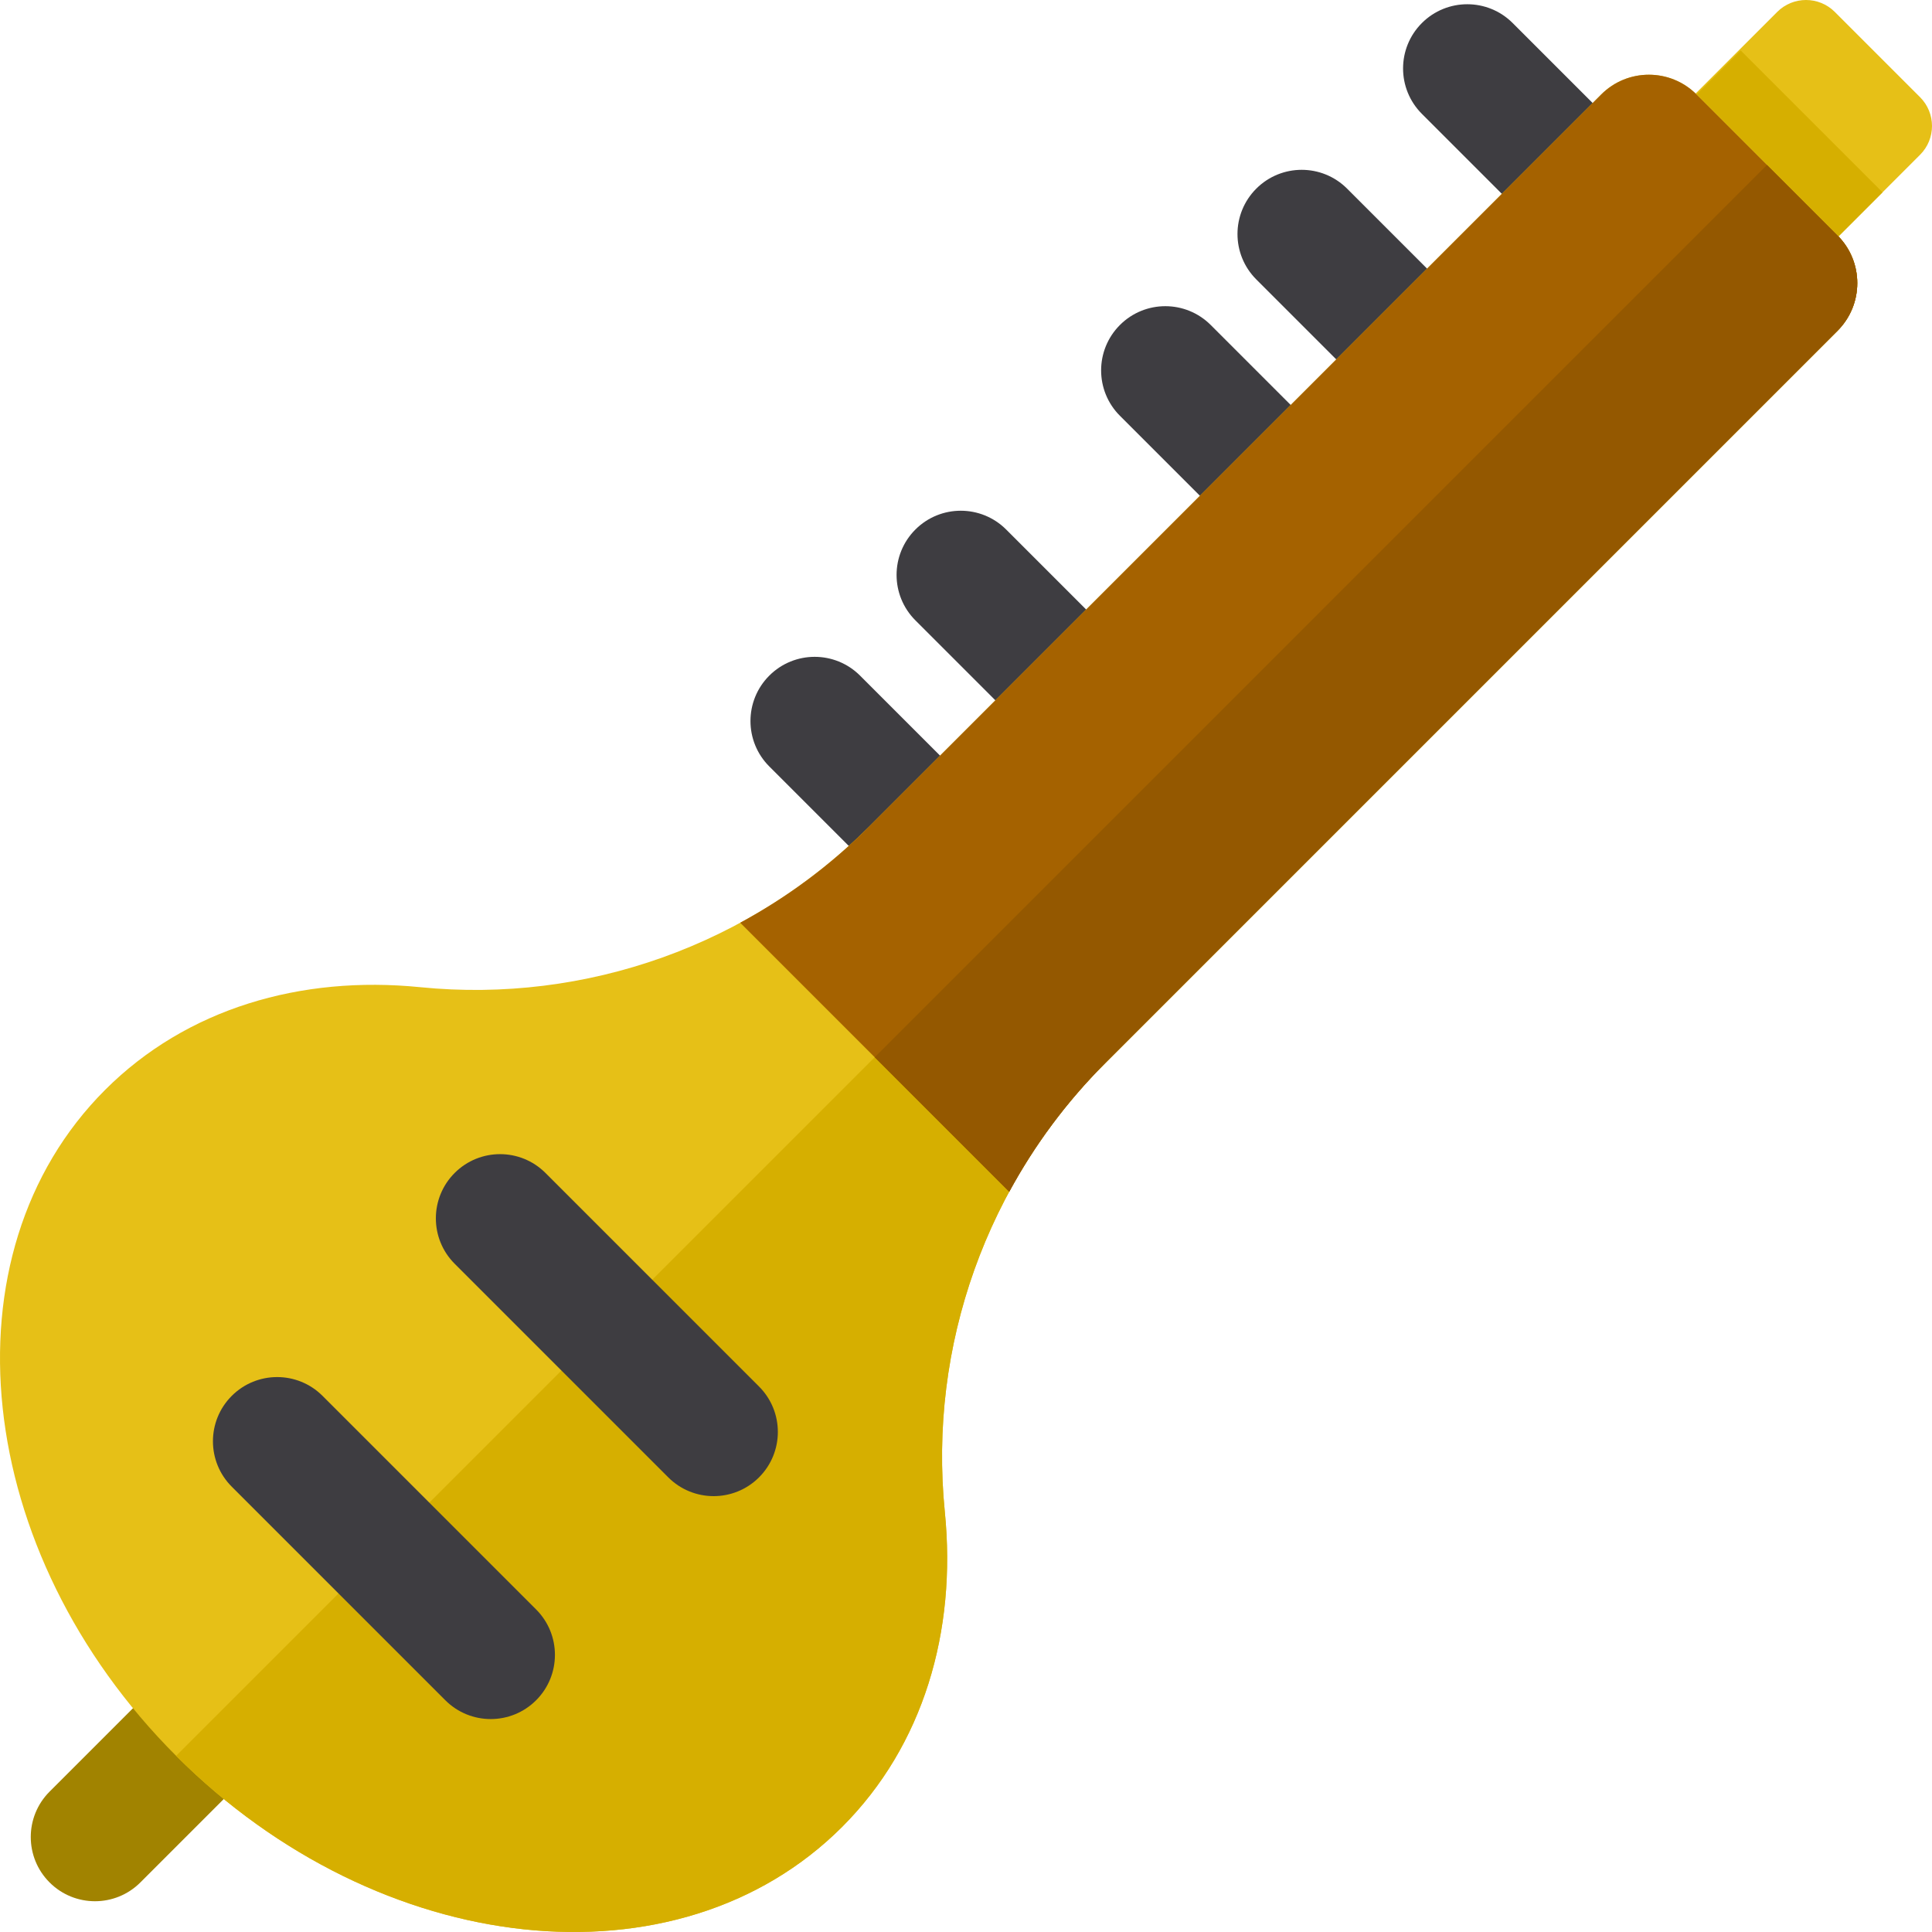 <?xml version="1.0" encoding="iso-8859-1"?>
<!-- Uploaded to: SVG Repo, www.svgrepo.com, Generator: SVG Repo Mixer Tools -->
<svg version="1.1" id="Layer_1" xmlns="http://www.w3.org/2000/svg" xmlns:xlink="http://www.w3.org/1999/xlink" 
	 viewBox="0 0 512 512" xml:space="preserve">
<path style="fill:#A18300;" d="M74.199,461.865L37.2,498.863c-6.645,6.645-17.417,6.645-24.062,0s-6.645-17.417,0-24.062
	l36.998-36.998c6.645-6.645,17.417-6.645,24.062,0C80.843,444.446,80.843,455.22,74.199,461.865z"/>
<path style="fill:#E6C017;" d="M508.839,25.759L486.242,3.16c-4.214-4.214-11.047-4.214-15.261,0l-38.832,38.832l37.858,37.858
	l38.832-38.832C513.054,36.806,513.054,29.973,508.839,25.759z"/>
<g>
	<path style="fill:#3E3D41;" d="M272.671,247.856c-6.645,6.645-17.417,6.645-24.062,0l-44.742-44.742
		c-6.645-6.645-6.645-17.417,0-24.062s17.417-6.645,24.062,0l44.742,44.742C279.316,230.438,279.316,241.212,272.671,247.856z"/>
	<path style="fill:#3E3D41;" d="M311.39,209.138c-6.645,6.645-17.417,6.645-24.062,0l-44.742-44.742
		c-6.645-6.645-6.645-17.417,0-24.062s17.417-6.645,24.062,0l44.742,44.742C318.034,191.721,318.034,202.493,311.39,209.138z"/>
	<path style="fill:#3E3D41;" d="M365.597,154.931c-6.645,6.645-17.417,6.645-24.062,0l-44.742-44.742
		c-6.645-6.645-6.645-17.417,0-24.062c6.645-6.645,17.417-6.645,24.062,0l44.742,44.742
		C372.241,137.513,372.241,148.286,365.597,154.931z"/>
	<path style="fill:#3E3D41;" d="M445.616,74.911c-6.645,6.645-17.417,6.645-24.062,0L376.812,30.17
		c-6.645-6.645-6.645-17.417,0-24.062s17.417-6.645,24.062,0l44.742,44.742C452.26,57.494,452.26,68.266,445.616,74.911z"/>
	<path style="fill:#3E3D41;" d="M401.735,118.794c-6.645,6.645-17.417,6.645-24.062,0l-44.742-44.742
		c-6.645-6.645-6.645-17.417,0-24.062s17.417-6.645,24.062,0l44.742,44.742C408.379,101.375,408.379,112.149,401.735,118.794z"/>
</g>
<path style="fill:#E6C017;" d="M250.385,400.637c-4.406-43.973,11.195-87.592,42.445-118.842L486.965,87.659
	c6.977-6.977,6.977-18.289,0-25.266l-37.359-37.359c-6.977-6.977-18.289-6.977-25.266,0L230.205,219.17
	c-31.211,31.211-74.922,46.845-118.842,42.445c-31.639-3.169-61.936,5.642-83.514,27.221
	C-15.686,332.37-7.256,411.385,46.68,465.321s132.95,62.366,176.484,18.832C244.743,462.572,253.554,432.275,250.385,400.637z"/>
<path style="fill:#D6AF00;" d="M46.675,465.316c0.001,0.001,0.003,0.003,0.005,0.005c53.934,53.934,132.95,62.366,176.484,18.832
	c21.58-21.58,30.391-51.876,27.221-83.514c-4.406-43.973,11.195-87.592,42.445-118.842L486.965,87.659
	c6.977-6.977,6.977-18.289,0-25.266l-18.684-18.684L46.675,465.316z"/>
<path style="fill:#A56200;" d="M424.34,25.034L230.205,219.17c-10.162,10.162-21.654,18.66-34.041,25.365l71.291,71.291
	c6.705-12.376,15.205-23.862,25.375-34.032L486.965,87.659c6.977-6.977,6.977-18.289,0-25.266l-37.359-37.359
	C442.629,18.057,431.317,18.057,424.34,25.034z"/>
<path style="fill:#945800;" d="M231.809,280.182l35.646,35.646c6.705-12.376,15.205-23.862,25.375-34.032L486.965,87.659
	c6.977-6.977,6.977-18.289,0-25.266l-18.684-18.684L231.809,280.182z"/>
<g>
	<path style="fill:#3E3D41;" d="M142.079,450.586c-6.645,6.645-17.417,6.645-24.062,0l-56.602-56.602
		c-6.645-6.645-6.645-17.417,0-24.062s17.417-6.645,24.062,0l56.602,56.602C148.724,433.168,148.724,443.942,142.079,450.586z"/>
	<path style="fill:#3E3D41;" d="M201.155,391.509c-6.645,6.645-17.417,6.645-24.062,0l-56.602-56.602
		c-6.645-6.645-6.645-17.417,0-24.062s17.417-6.645,24.062,0l56.602,56.602C207.8,374.092,207.8,384.865,201.155,391.509z"/>
</g>
<rect x="466" y="11.44" transform="matrix(-0.707 0.707 -0.707 -0.707 836.448 -270.402)" style="fill:#D6AF00;" width="16.452" height="53.186"/>
</svg>